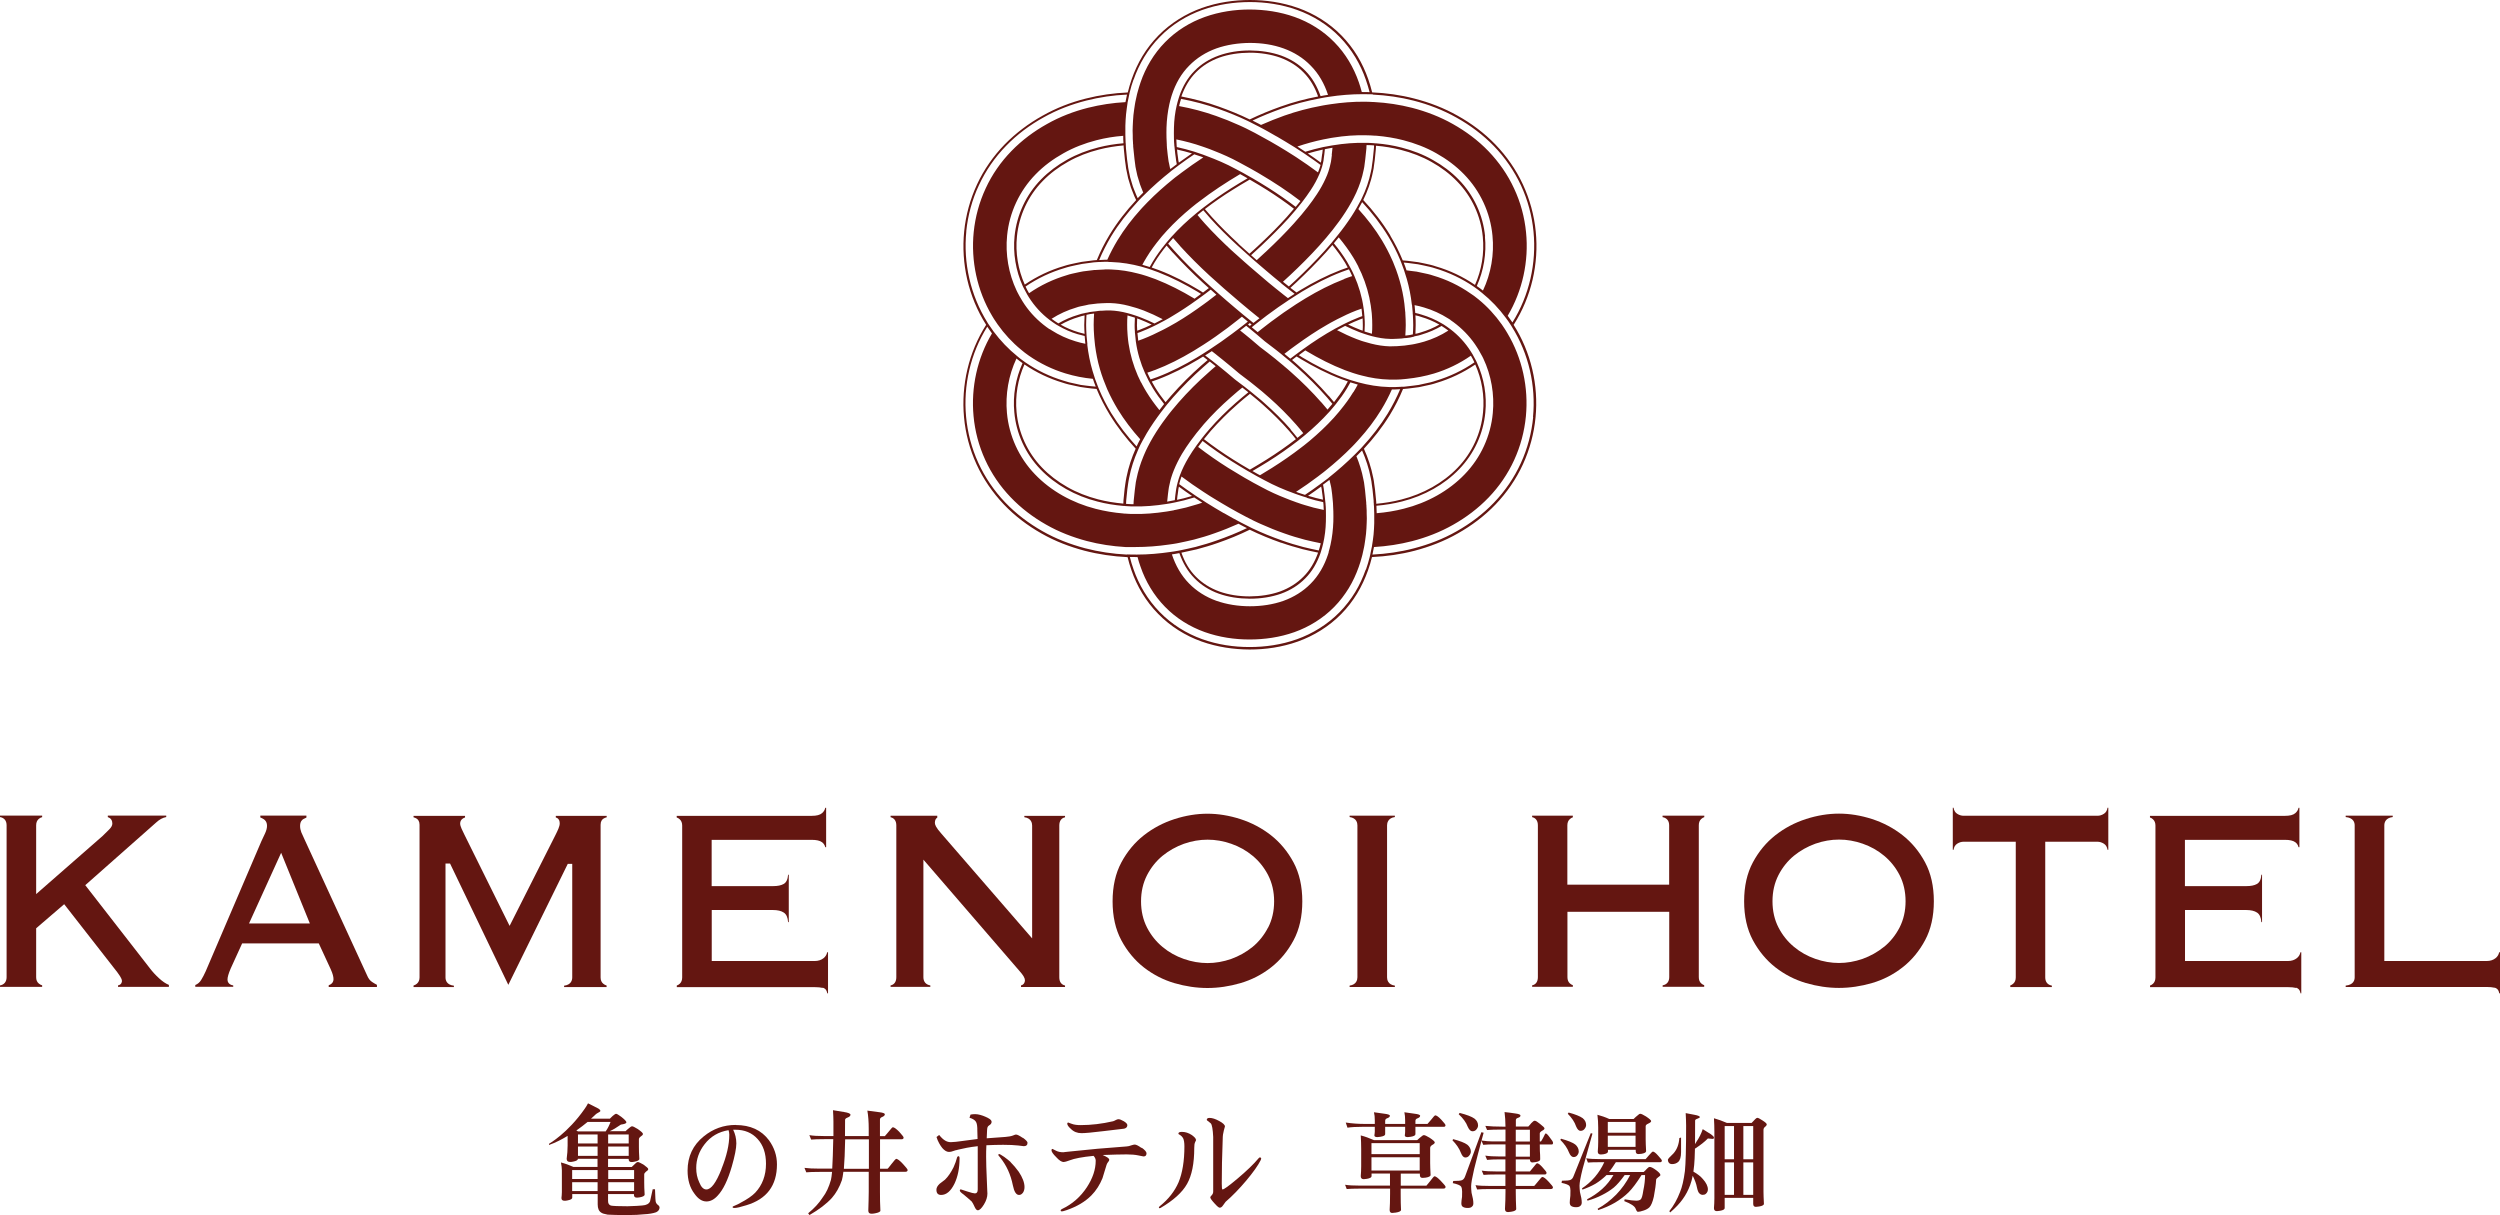 <?xml version="1.0" encoding="UTF-8"?><svg id="_レイヤー_1" xmlns="http://www.w3.org/2000/svg" viewBox="0 0 291.75 141.83"><defs><style>.cls-1{fill:#641611;}</style></defs>
  <path class="cls-1" d="m176.66,37.88c2.05-3.23,2.94-7.1,2.56-10.87-.18-1.88-.69-3.74-1.49-5.47s-1.9-3.31-3.21-4.67c-1.31-1.36-2.82-2.48-4.42-3.37-1.59-.9-3.3-1.55-5.05-2-1.62-.42-3.28-.65-4.92-.72-.13-.52-.28-1.04-.46-1.55-.32-.91-.73-1.82-1.25-2.68s-1.15-1.67-1.86-2.4c-1.43-1.47-3.21-2.56-5.07-3.22-1.86-.66-3.77-.93-5.62-.93s-3.76.27-5.62.93c-1.85.66-3.64,1.76-5.07,3.22-.71.73-1.34,1.54-1.86,2.4s-.93,1.77-1.25,2.68c-.18.52-.33,1.04-.46,1.56-1.63.07-3.27.3-4.89.71-1.75.44-3.46,1.1-5.05,2-1.6.89-3.11,2.01-4.43,3.36-1.31,1.35-2.42,2.93-3.22,4.66-.8,1.72-1.31,3.58-1.5,5.47-.38,3.77.49,7.64,2.54,10.88,0,0,.02.02.02.04-2.04,3.2-2.92,7.04-2.58,10.77.17,1.89.66,3.75,1.45,5.48.79,1.73,1.88,3.32,3.18,4.69s2.81,2.5,4.4,3.4c1.59.91,3.3,1.56,5.04,2.02,1.65.43,3.34.67,5.02.75.13.51.27,1.03.45,1.53.63,1.83,1.67,3.62,3.11,5.08,1.43,1.47,3.21,2.57,5.06,3.23,1.86.66,3.77.93,5.62.94,1.85,0,3.76-.27,5.62-.93,1.85-.66,3.64-1.75,5.07-3.21.72-.73,1.34-1.54,1.86-2.4s.93-1.76,1.26-2.68c.19-.52.34-1.05.47-1.57,1.67-.08,3.34-.31,4.98-.74,1.74-.46,3.45-1.11,5.04-2.02,1.6-.9,3.11-2.03,4.41-3.39s2.4-2.95,3.19-4.68c.79-1.73,1.29-3.59,1.47-5.48.36-3.75-.53-7.6-2.57-10.81h.03Zm-16.46-26.84c1.6.08,3.21.3,4.79.71,1.72.44,3.41,1.09,4.99,1.98,1.58.88,3.07,1.99,4.36,3.32s2.37,2.9,3.16,4.59c.79,1.7,1.28,3.53,1.46,5.39.36,3.67-.49,7.45-2.46,10.6-.17-.26-.36-.52-.55-.78,1.73-2.92,2.48-6.38,2.14-9.74-.17-1.76-.64-3.5-1.39-5.1-.74-1.61-1.77-3.09-2.99-4.36s-2.64-2.32-4.15-3.17c-1.5-.85-3.12-1.47-4.78-1.9-1.45-.37-2.92-.59-4.4-.67-.09,0-.18,0-.27-.01-.12,0-.25-.01-.37-.02-.17,0-.35,0-.52-.01-1.32-.01-2.63.1-3.92.29-.19.03-.39.06-.58.09-.1.02-.19.04-.29.05-.09.02-.17.03-.26.05-1.46.27-2.89.65-4.28,1.14-.92.33-1.83.69-2.73,1.09-.07-.04-.13-.07-.2-.11-.26-.14-.52-.27-.79-.4,1.11-.53,2.26-.99,3.43-1.41,1.4-.5,2.86-.88,4.34-1.16.09-.02.18-.03.26-.05.12-.02.25-.05.37-.07.17-.03.33-.05.5-.08,1.3-.2,2.62-.31,3.96-.31.24,0,.49,0,.73.01h.17c.09,0,.18,0,.28.01v.03Zm9.06,26.3c.25.17.49.35.73.54.93.75,1.75,1.65,2.39,2.67.06.09.11.18.17.27.15.25.29.51.43.77.04.08.08.16.12.24.93,1.96,1.32,4.2,1.11,6.37-.24,2.67-1.41,5.22-3.28,7.15-1.86,1.94-4.38,3.33-7.09,4.01-1.04.27-2.1.44-3.18.53,0-.29-.02-.58-.03-.87,1.02-.09,2.02-.25,2.99-.5,2.57-.65,4.95-1.97,6.67-3.77,1.74-1.8,2.82-4.15,3.05-6.63.19-1.96-.15-3.97-.96-5.75-.04-.08-.08-.16-.11-.24-.13-.26-.27-.52-.42-.78-.07-.11-.14-.23-.21-.34-.64-1.01-1.45-1.89-2.39-2.6-.25-.19-.51-.37-.77-.54-.08-.05-.17-.1-.26-.15-.72-.42-1.5-.76-2.31-1-.24-.09-.5-.14-.75-.2-.02-.3-.05-.61-.08-.91.37.07.73.16,1.09.27,1.02.3,1.98.74,2.86,1.3.08.05.16.1.24.15h0Zm-8.67,21.06c-.04-.44-.08-.87-.13-1.3l-.09-.64-.04-.32-.07-.37c-.24-1.23-.62-2.36-1.09-3.4,1.11-1.2,2.15-2.51,3.04-3.97.58-.95,1.09-1.95,1.52-3,.39-.02.78-.08,1.18-.13l.69-.09.69-.15.69-.15c.23-.05.46-.13.68-.2,1.58-.47,3.11-1.2,4.5-2.14.77,1.72,1.1,3.68.91,5.57-.22,2.42-1.27,4.72-2.97,6.48-1.69,1.76-4.02,3.06-6.55,3.7-.95.25-1.94.41-2.94.5,0-.13,0-.25-.02-.38h0Zm-5.53,6.04c-.03.09-.06.17-.08.26-.43,1.31-1.1,2.49-2.03,3.42-.87.89-1.96,1.56-3.17,2-1.22.43-2.56.63-3.92.63s-2.7-.21-3.92-.64c-1.22-.44-2.3-1.12-3.17-2.01-.92-.93-1.58-2.1-2.01-3.4.12-.02.25-.04.37-.06.17-.03.34-.06.5-.09.4,1.14.98,2.14,1.76,2.93.77.79,1.73,1.4,2.84,1.8s2.34.58,3.62.59c1.28,0,2.52-.19,3.63-.58,1.11-.4,2.07-1,2.84-1.79.79-.79,1.38-1.8,1.78-2.95.03-.08.06-.17.08-.26.09-.28.16-.56.23-.85.19-.82.3-1.69.32-2.59.02-.43,0-.87,0-1.32,0-.23-.02-.47-.04-.71,0-.07,0-.13-.02-.2,0-.09-.02-.18-.03-.28-.02-.19-.03-.37-.06-.56l-.07-.52-.03-.26-.04-.21c0-.07-.03-.15-.05-.22.25-.19.51-.38.76-.57.06.21.11.43.15.64l.05.23.04.27.07.54c.03.28.06.55.08.83,0,.08.02.16.02.24v.03c.02.3.03.59.04.89,0,.4.02.8,0,1.2-.03.92-.14,1.83-.33,2.7-.06.29-.14.57-.22.85v.02Zm-18.06-4.89c-.23.05-.46.09-.69.12-.06,0-.13.02-.19.03-1.3.2-2.61.31-3.9.28h-.18c-.23,0-.47-.03-.7-.04-.09,0-.18,0-.27-.02-1.09-.09-2.16-.27-3.21-.54-2.7-.69-5.22-2.08-7.08-4.03-1.87-1.94-3.03-4.49-3.27-7.16-.2-2.16.19-4.39,1.11-6.35.1.08.19.16.29.23.14.11.28.21.42.31-.8,1.77-1.15,3.78-.96,5.73.22,2.48,1.3,4.84,3.03,6.64,1.72,1.8,4.1,3.13,6.67,3.78.98.26,1.99.42,3.01.51.09,0,.18,0,.27.02.23.02.46.03.7.04h.18c1.3.03,2.61-.08,3.92-.29h0c.3-.04.59-.1.89-.16.09-.02.18-.04.27-.06.29-.07.59-.13.88-.2l1.01-.29c.05,0,.11-.03.16-.05.31.21.62.41.94.61-.28.1-.56.2-.85.27l-1.04.3c-.38.09-.77.18-1.16.26-.09.02-.18.04-.27.05h.02Zm-14.52-21.13c-.25-.17-.49-.35-.73-.54-.95-.76-1.78-1.68-2.43-2.73-.05-.07-.09-.14-.13-.22-.15-.25-.3-.51-.43-.77-.04-.08-.08-.16-.12-.24-.94-1.98-1.33-4.25-1.11-6.44.26-2.67,1.44-5.21,3.33-7.14.94-.97,2.04-1.78,3.24-2.45,1.2-.68,2.51-1.18,3.87-1.53,1.01-.26,2.05-.43,3.11-.51,0,.29,0,.58.03.87-.99.08-1.97.24-2.92.48-1.29.33-2.53.8-3.66,1.44-1.13.63-2.16,1.4-3.04,2.3-1.75,1.79-2.84,4.14-3.09,6.62-.2,1.98.14,4.02.95,5.82.04.08.08.16.12.24.13.26.27.52.42.78.06.1.11.19.17.28.65,1.03,1.47,1.93,2.42,2.65.25.19.51.37.77.54.08.05.17.1.26.15.7.41,1.46.75,2.25.98.27.08.54.15.82.21.02.3.05.61.08.91-.39-.08-.78-.17-1.15-.29-.99-.3-1.93-.73-2.79-1.28-.08-.05-.16-.1-.23-.15v.02Zm8.67-21.04c.04.43.08.87.13,1.3l.09.64.04.32.08.38.16.77.22.73.11.36.13.34.27.68c.07.15.14.3.21.45-1.15,1.23-2.21,2.58-3.12,4.08-.56.92-1.05,1.9-1.47,2.92-.13,0-.26.01-.38.03l-.69.09-.69.09c-.23.04-.46.09-.69.14-.46.1-.92.19-1.37.34-1.62.47-3.18,1.21-4.59,2.17-.78-1.74-1.11-3.72-.91-5.63.24-2.42,1.3-4.71,3.01-6.46.85-.88,1.86-1.63,2.97-2.25,1.11-.63,2.33-1.1,3.6-1.42.93-.24,1.89-.39,2.87-.48,0,.13,0,.26.02.39v.02Zm5.02-.38v-.04c-.02-.3-.03-.59-.04-.89,0-.4-.02-.79,0-1.18.03-.93.14-1.84.33-2.71.06-.29.14-.57.22-.85.03-.09.06-.17.08-.26.43-1.31,1.09-2.48,2.02-3.41.87-.89,1.95-1.57,3.17-2.01,1.22-.43,2.56-.63,3.92-.64,1.36,0,2.7.2,3.92.64s2.3,1.11,3.17,2.01c.93.93,1.59,2.1,2.02,3.41-.15.02-.31.05-.46.07-.14.02-.27.05-.41.08-.4-1.15-.98-2.16-1.77-2.95-.77-.79-1.74-1.39-2.84-1.79-1.11-.39-2.35-.58-3.63-.59-1.28,0-2.52.19-3.63.59s-2.07,1-2.84,1.79c-.79.79-1.38,1.8-1.77,2.95-.03.08-.06.17-.08.25-.09.27-.16.56-.23.84-.19.82-.3,1.7-.32,2.59-.02.43,0,.87,0,1.31,0,.24.02.47.04.71,0,.06,0,.13.02.19,0,.09.02.18.03.28.02.19.04.38.06.57l.07.52.03.26.04.2.04.22c-.25.19-.5.38-.75.57l-.06-.19-.09-.45-.05-.22-.04-.27-.07-.54c-.03-.28-.06-.56-.09-.84,0-.08,0-.15-.02-.23h.01Zm12.8-1.09c.7.41,1.4.83,2.09,1.26.02.01.03.02.05.03.31.2.63.4.94.61.09.06.18.13.28.19.6.4,1.19.82,1.78,1.25-.08.28-.18.57-.3.87-.83-.62-1.67-1.2-2.52-1.76-.09-.06-.18-.12-.28-.18-.31-.2-.61-.39-.92-.58-1.2-.74-2.41-1.43-3.65-2.09-.18-.1-.37-.19-.55-.28-.32-.17-.65-.33-.98-.48-.1-.05-.2-.09-.31-.14-.88-.4-1.78-.76-2.69-1.08-1.4-.5-2.84-.88-4.31-1.15.07-.29.14-.57.23-.84,1.49.28,2.96.67,4.37,1.17,1.16.41,2.29.87,3.4,1.4.1.05.2.1.3.15.32.16.64.32.96.49,0,0,0,0,.02.01.38.19.71.38,1.06.57l1.05.6-.02-.02Zm9.83,7.47c-.14.28-.29.55-.44.81-.2.36-.41.7-.63,1.04-.52.8-1.07,1.55-1.65,2.26-.19.23-.37.46-.56.69-.06.07-.12.14-.17.21-.25.29-.51.58-.76.87-1.11,1.23-2.26,2.38-3.43,3.48l-.75.69c-.23-.18-.46-.36-.69-.55.28-.26.56-.51.84-.77,1.16-1.09,2.3-2.22,3.39-3.43.28-.31.56-.63.83-.95.06-.07.11-.14.17-.21.19-.23.38-.45.56-.68.52-.66,1.03-1.35,1.5-2.08.25-.39.5-.8.73-1.22.15-.27.29-.54.42-.82.04-.09.08-.17.12-.25.37-.82.67-1.69.86-2.64l.07-.35.04-.31.08-.62c.05-.41.09-.83.13-1.25,0-.12,0-.24.02-.37.29,0,.58.02.87.04,0,.13,0,.26-.02.39-.04.43-.08.86-.13,1.29l-.09.64-.04.32-.08.39c-.23,1.16-.61,2.19-1.07,3.14-.04.08-.08.17-.12.25h0Zm6.38,13.42c.23.05.45.1.66.18.75.22,1.46.52,2.13.9-.65.37-1.36.67-2.09.89-.15.04-.28.1-.43.13l-.27.06c.02-.34.03-.67.03-1.01,0-.38,0-.76-.03-1.14h0Zm-.13,2.45l.11-.02.35-.07c.15-.03.3-.09.44-.13.8-.24,1.57-.57,2.28-.99.27.17.54.35.79.54-.87.56-1.82.99-2.82,1.29-.37.11-.75.2-1.13.28-.09.02-.18.04-.27.05-.3.05-.59.09-.9.13-.57.06-1.14.09-1.71.09-.71-.02-1.45-.13-2.19-.32-.28-.07-.56-.15-.85-.24-.09-.03-.17-.06-.26-.08-.19-.07-.38-.13-.58-.21-.77-.3-1.53-.65-2.28-1.04.32-.17.64-.34.95-.5.54.26,1.09.51,1.63.72.12.05.24.09.36.13.09.03.17.06.26.09.29.1.57.18.86.26.73.19,1.44.31,2.11.32.13.02.31,0,.46,0l.48-.02c.29,0,.56-.04.84-.08.04,0,.08,0,.12,0l.47-.06.3-.07.16-.04.02-.02Zm-1.54,5.89l-.68.03h-.24c-.15,0-.29,0-.46,0-1.27-.03-2.46-.24-3.58-.54-.29-.08-.57-.16-.85-.25-.09-.03-.17-.06-.25-.08-.27-.09-.54-.19-.8-.28-1.66-.63-3.18-1.42-4.62-2.28-.16-.09-.31-.19-.46-.29.25-.19.51-.37.76-.56.05.03.1.06.15.09,1.41.84,2.89,1.61,4.48,2.22.29.11.58.21.88.31.08.03.17.06.25.08.28.09.56.17.85.24,1.02.27,2.09.44,3.22.47.27,0,.53,0,.8,0,.32,0,.63-.03.94-.06.1,0,.19-.02.29-.03,1.06-.11,2.12-.31,3.16-.62,1.52-.46,2.98-1.16,4.3-2.08.15.25.29.51.41.78-1.37.94-2.89,1.66-4.46,2.13-.22.07-.45.15-.67.2l-.68.15-.68.15-.68.09c-.34.04-.69.09-1.03.12-.1,0-.19,0-.29,0h-.06Zm-5.59.63c-.44.73-.95,1.42-1.5,2.09-.06.07-.11.14-.17.21-.19.23-.39.45-.58.67-.87.96-1.83,1.86-2.84,2.71-.22.19-.45.37-.68.55-.02.02-.04.04-.07.05-.05.04-.1.07-.14.11-1.12.87-2.29,1.68-3.51,2.45-.46.29-.92.57-1.39.85-.08-.05-.16-.09-.25-.13l-.63-.36c.61-.36,1.22-.72,1.81-1.09,1.2-.75,2.36-1.56,3.46-2.41.04-.03.09-.06.13-.1.03-.02.05-.04.08-.07.23-.18.45-.36.68-.55,1.02-.85,1.97-1.76,2.83-2.71.2-.22.39-.45.58-.68.06-.07.12-.14.17-.21.48-.6.92-1.21,1.3-1.84.14-.23.27-.46.39-.69.28.09.57.18.86.26-.16.3-.33.6-.51.89h-.02Zm-3.72,11.11l.04.2.03.26.07.51c.02.16.03.31.05.46-.27-.06-.54-.12-.81-.19l-.93-.26c.51-.35,1.02-.7,1.53-1.08,0,.03,0,.06.02.09h0Zm-1.69,1.22l1.01.29c.3.07.6.14.9.21,0,.09.02.18.03.28,0,.21.02.42.03.63-.4-.08-.79-.18-1.18-.27l-1.04-.3c-.28-.08-.55-.17-.82-.27-.07-.02-.14-.05-.21-.07-.03,0-.07-.03-.1-.04-.35-.12-.69-.25-1.03-.39-.98-.38-1.94-.81-2.87-1.32-.32-.16-.65-.34-.99-.53l-.35-.2-.64-.36c-.08-.05-.16-.1-.25-.15-.09-.05-.18-.1-.27-.16-.48-.28-.95-.57-1.42-.86-1.21-.76-2.37-1.57-3.49-2.43.17-.23.34-.47.52-.7,1.09.84,2.23,1.64,3.43,2.39.6.38,1.22.75,1.83,1.11.02,0,.05.03.07.04l.2.11.77.44s.07.04.11.06c.29.16.58.32.86.46,1.09.59,2.23,1.08,3.39,1.5.17.06.33.12.5.18.18.06.36.12.54.18.11.04.21.07.32.1.05,0,.09.03.14.04v.03Zm-15.09-.28l.07-.51.03-.25.04-.19s0-.05.02-.07c.5.37,1.01.73,1.53,1.08l-.96.27c-.26.06-.52.12-.79.18.02-.16.03-.33.05-.49v-.02Zm-.07-1.21c0,.07-.03.13-.04.2l-.04.2-.04.26-.07.52c-.03.2-.04.39-.06.58-.3.06-.59.12-.89.17.03-.29.05-.57.09-.86l.07-.54.04-.27.05-.23c.04-.2.09-.41.14-.62.02-.09.05-.18.08-.28.09-.29.19-.58.31-.87.26-.64.58-1.28.95-1.91.31-.52.65-1.02,1.01-1.52.17-.24.35-.47.53-.7.05-.07.11-.14.16-.21.28-.35.56-.69.85-1.03.96-1.1,2.01-2.14,3.13-3.12.27-.25.56-.48.84-.73.17-.15.34-.28.52-.42.24.18.47.37.7.55-.22.18-.44.35-.66.54-.28.24-.56.47-.83.71-1.09.96-2.12,1.98-3.05,3.05-.29.33-.56.66-.83,1-.06.07-.11.14-.16.21-.18.23-.35.46-.52.7-.33.46-.65.93-.93,1.41-.4.67-.74,1.36-.99,2.03-.11.3-.21.59-.28.88-.02.1-.05.19-.07.28v.02Zm-4.46-4.29c.13-.29.27-.57.42-.84.17-.32.34-.63.52-.93.52-.87,1.09-1.69,1.68-2.47.18-.24.36-.48.55-.71.06-.07.12-.14.17-.21.22-.27.44-.53.67-.79,1.12-1.27,2.3-2.45,3.54-3.54.24-.22.49-.43.73-.64l.07.05.63.5c-.28.24-.58.48-.85.74-1.22,1.07-2.38,2.23-3.47,3.47-.25.29-.5.59-.75.89-.06.07-.11.14-.17.21-.18.23-.37.46-.54.7-.54.71-1.05,1.46-1.52,2.25-.22.37-.43.76-.63,1.15-.14.27-.27.56-.39.84-.04.09-.08.17-.11.26-.35.84-.63,1.73-.82,2.68l-.07.34-.04.31-.08.62c-.05.41-.09.83-.13,1.25,0,.13-.02.26-.02.39h-.18c-.23,0-.46-.03-.69-.04,0-.14.02-.27.02-.41.04-.43.08-.86.13-1.29l.09-.64.05-.32.07-.37c.22-1.15.58-2.21,1.01-3.19.04-.09.08-.18.12-.27h0Zm-6.32-13.36c-.25-.06-.49-.12-.72-.19-.73-.22-1.42-.51-2.07-.88.67-.38,1.39-.69,2.15-.91.2-.08.42-.12.64-.17-.02.37-.03.74-.04,1.11,0,.35.02.69.04,1.04Zm.19-2.46c-.06,0-.12.03-.18.04-.25.05-.5.1-.73.19-.83.24-1.61.58-2.34,1.01-.27-.17-.54-.35-.79-.54.89-.57,1.86-1.01,2.88-1.31.31-.12.65-.17.98-.24.03,0,.06,0,.09-.02.09-.02.18-.04.27-.06.04,0,.09-.02.13-.03l.51-.06.25-.03.25-.03c.17-.02.34-.02.51-.03l.51-.02h.26c.08,0,.16,0,.24,0,.69.02,1.41.13,2.13.32.28.07.56.15.85.24.08.03.17.06.25.08.22.07.43.15.65.23.74.29,1.48.63,2.21,1.01-.32.17-.64.34-.96.5-.52-.25-1.04-.49-1.57-.69-.14-.05-.28-.11-.43-.16-.09-.03-.17-.06-.26-.09-.29-.1-.57-.18-.86-.26-.71-.19-1.4-.3-2.05-.32-.07,0-.14,0-.21,0h-.24l-.48.03c-.16,0-.32,0-.48.03l-.42.06h-.05l-.47.06c-.12.02-.24.05-.37.08-.03,0-.06,0-.09.02h.01Zm7.03-6.44c.48-.8,1.04-1.55,1.64-2.28.06-.07.11-.14.17-.21.19-.22.39-.44.59-.66.87-.95,1.83-1.84,2.85-2.68.19-.16.38-.31.57-.46.04-.03.07-.06.11-.08.07-.05.14-.11.21-.16,1.51-1.16,3.12-2.22,4.79-3.21.11.06.21.12.31.17l.56.32c-.63.37-1.26.74-1.87,1.13-1.13.71-2.21,1.47-3.25,2.26-.07.05-.14.11-.21.16-.04.03-.08.06-.11.09-.19.15-.38.31-.57.46-1.02.84-1.98,1.74-2.84,2.69-.2.22-.39.44-.58.67-.06.07-.11.14-.17.21-.54.66-1.03,1.34-1.46,2.05-.13.21-.24.42-.36.63-.28-.09-.57-.18-.86-.26.15-.28.3-.55.47-.82v-.02Zm3.78-11.08l-.02-.09-.04-.19-.03-.26-.07-.51c-.02-.16-.04-.32-.05-.48.58.13,1.17.28,1.74.45-.51.35-1.02.71-1.53,1.08Zm-.24-1.81c0-.09-.02-.17-.02-.26,0-.21-.02-.43-.03-.64,1.03.21,2.05.48,3.04.83.1.03.19.06.29.1,0,0,.02,0,.03.01.35.12.69.25,1.03.39,1,.39,1.99.83,2.94,1.35.42.23.85.46,1.27.69.3.17.59.33.88.5.09.05.18.1.27.16,1.65.97,3.24,2.02,4.73,3.16-.18.23-.36.46-.55.68-1.01-.77-2.06-1.5-3.16-2.2-.62-.39-1.26-.78-1.9-1.15h0l-.27-.15-.7-.4c-.06-.03-.12-.07-.18-.1-.27-.15-.54-.3-.79-.42-1.11-.61-2.28-1.1-3.46-1.54-.14-.05-.28-.11-.43-.16-.2-.07-.41-.14-.62-.21-.11-.03-.21-.07-.32-.11-.68-.21-1.36-.39-2.05-.54h0Zm12.18,15.89c.23.19.46.37.69.55.07.06.14.11.22.17.22.17.44.34.66.51-.26.17-.52.33-.78.5-.18-.14-.36-.28-.54-.42-.07-.06-.14-.11-.21-.17-.23-.18-.46-.37-.69-.55-.55-.44-1.09-.89-1.63-1.36-.47-.39-.92-.79-1.38-1.18-.22-.19-.44-.39-.66-.58-.07-.06-.13-.12-.2-.18-.4-.36-.81-.72-1.21-1.08-1.11-1.03-2.18-2.08-3.17-3.18-.3-.33-.58-.66-.86-1,.19-.15.37-.31.56-.46.04-.03.08-.06.12-.09.27.32.55.64.83.96.97,1.07,2.02,2.11,3.12,3.12.42.38.84.76,1.27,1.14.07.06.13.12.2.18.22.19.44.38.66.58.43.37.85.73,1.29,1.1.58.49,1.14.97,1.72,1.43h0Zm9.49,3.82c-.13.05-.27.1-.4.15-.53.21-1.06.44-1.59.7-.1.05-.2.09-.3.15-.31.16-.62.32-.93.49-1.25.69-2.49,1.5-3.7,2.37-.26.18-.51.37-.76.56-.02,0-.04.03-.06.04-.06.04-.11.09-.17.13-.17.13-.33.25-.5.38,0,0,0,0-.02,0-.22-.19-.45-.37-.68-.56.14-.11.27-.21.41-.31.07-.06.15-.11.22-.17.07-.05.13-.1.2-.15.18-.13.36-.27.55-.4,1.17-.85,2.37-1.66,3.6-2.36.3-.17.59-.34.89-.49.09-.05.19-.1.28-.15.74-.38,1.48-.73,2.23-1.02.21-.08.41-.15.62-.22.04.3.07.59.09.89l.02-.02Zm.04,1.04c0,.22,0,.45-.02.67-.09-.03-.18-.07-.28-.1-.47-.18-.94-.39-1.42-.61.46-.22.92-.42,1.38-.6.11-.04.21-.08.32-.12,0,.25.02.51.02.76h0Zm-13.17,16.89l-.07-.04c-.64-.37-1.28-.75-1.89-1.14-1.19-.75-2.33-1.54-3.41-2.38.27-.33.54-.66.82-.99.93-1.05,1.94-2.07,3.03-3.02.26-.25.55-.47.82-.71.23-.2.46-.38.7-.57.24.19.48.39.72.59.27.24.56.46.82.71,1.08.96,2.1,1.97,3.02,3.02.28.32.55.64.8.97-1.09.84-2.24,1.64-3.43,2.39-.62.39-1.26.77-1.89,1.14l-.04.02h0Zm4.76-4.7c-.93-1.07-1.96-2.08-3.05-3.05-.26-.25-.55-.48-.83-.71-.22-.19-.45-.38-.68-.56-.06-.05-.11-.09-.17-.14,0,0-.03-.02-.04-.03-.23-.19-.46-.37-.7-.55-.04-.03-.08-.06-.12-.09l-.44-.33-.22-.17-.11-.08c-.12-.09-.16-.12-.24-.19l-.9-.76-.87-.71-.2-.16-.67-.53-.03-.02-.22-.17-.5-.38c.26-.17.52-.33.78-.5l.4.31.09.07.12.1.7.56.06.05.88.72.9.76c.07.06.11.09.2.16l.11.08.22.17.45.34c.1.07.19.15.29.22.2.15.39.31.59.47.04.03.08.06.11.09.07.06.14.12.21.17.18.15.36.29.54.44.28.24.57.48.84.73,1.11.98,2.16,2.03,3.12,3.12.29.33.57.67.84,1.01-.22.19-.45.37-.68.55-.26-.33-.53-.66-.81-.98h.03Zm-17.9-11.24c.11-.04.22-.08.34-.12.55-.21,1.11-.46,1.66-.73.1-.05.2-.1.3-.15.31-.16.62-.32.93-.49.28-.15.56-.31.83-.48.97-.58,1.93-1.21,2.87-1.89.25-.18.51-.37.76-.55h0c.08-.06.15-.12.23-.17.21-.16.42-.32.64-.49.22.2.44.4.66.59-.17.13-.34.26-.52.4-.07.06-.15.11-.22.17-.09.07-.18.14-.26.2-.16.12-.32.23-.48.35-1.05.77-2.12,1.49-3.22,2.14-.13.08-.26.15-.39.22-.3.17-.59.34-.89.49-.09.05-.19.1-.29.15-.76.39-1.53.75-2.3,1.05-.18.07-.37.13-.55.2-.04-.3-.07-.59-.09-.89h0Zm-.04-.97c0-.25,0-.49.02-.74.11.04.23.08.34.13.45.17.9.38,1.35.59-.48.23-.96.44-1.44.62-.08.03-.17.06-.25.09,0-.23-.02-.46-.03-.7h0Zm5.02-9.19c1.1,1.21,2.24,2.34,3.41,3.42.28.26.57.51.86.77.07.06.13.12.2.18.22.2.44.4.66.59.62.54,1.24,1.07,1.85,1.59.38.33.77.65,1.16.97.23.19.46.38.69.56.07.06.14.11.21.17.08.06.15.12.23.18-.24.18-.47.37-.71.55-.07-.06-.14-.11-.21-.17-.07-.06-.14-.11-.21-.17-.23-.19-.46-.38-.69-.56-.35-.29-.7-.58-1.04-.87-.66-.55-1.32-1.13-1.98-1.71-.22-.19-.44-.39-.66-.59-.07-.06-.13-.12-.2-.18-.25-.23-.51-.45-.75-.68-1.19-1.1-2.35-2.24-3.47-3.48-.25-.28-.5-.56-.74-.84.19-.22.38-.45.58-.66.27.31.54.62.81.92h0Zm8.14,9.33l-.21-.17c.07-.06.14-.11.21-.17.07.06.14.11.21.17-.07.06-.14.11-.21.17Zm-8.99-8.57c1.13,1.24,2.29,2.4,3.49,3.5.24.22.48.43.72.65-.22.17-.45.35-.68.52-.16-.1-.32-.2-.48-.3-1.45-.87-2.97-1.67-4.65-2.31-.28-.11-.57-.21-.86-.31.11-.19.21-.39.33-.58.41-.68.89-1.34,1.41-1.98.24.28.47.55.71.81h0Zm-2.12,13.73c1.6-.61,3.08-1.37,4.48-2.21.06-.04.12-.07.18-.11.08-.05.16-.1.24-.15.27-.16.53-.33.8-.5.97-.62,1.9-1.28,2.81-1.96.18-.13.36-.27.53-.41.24-.18.48-.37.71-.55.07-.06.14-.11.21-.17.08-.06.15-.12.23-.18.23.19.46.38.69.57-.07.06-.14.11-.21.17-.07.06-.14.11-.21.17-.23.19-.47.37-.71.55-.24.19-.48.37-.73.55-.84.63-1.7,1.23-2.59,1.81-.26.17-.52.34-.78.5-.08.05-.16.1-.24.15-.16.1-.33.2-.49.3-1.44.86-2.96,1.65-4.62,2.28-.25.09-.51.19-.77.27-.14-.26-.26-.53-.38-.79.29-.09.57-.19.85-.3h0Zm.4,1.07c1.68-.64,3.21-1.43,4.67-2.3.2-.12.39-.24.59-.36l.53.41c-.23.2-.47.39-.7.6-1.25,1.1-2.44,2.28-3.57,3.57-.22.25-.43.5-.64.75-.46-.58-.89-1.18-1.26-1.8-.12-.2-.24-.41-.35-.61.25-.08.49-.17.73-.26h0Zm19.06,2.69c-1.09-1.24-2.25-2.39-3.47-3.47-.28-.26-.58-.51-.88-.76,0,0-.03-.02-.04-.04-.05-.05-.11-.09-.17-.14-.23-.19-.46-.38-.69-.57-.03-.02-.05-.05-.08-.07-.32-.25-.63-.51-.95-.75l-.87-.66-.88-.75-.32-.27-.6-.49-.09-.07-.21-.17-.23-.18c.24-.18.47-.37.71-.55l.21.17.16.13.05.04.69.57.19.16.88.75.84.64c.33.24.65.51.97.76.08.06.16.13.23.19.23.19.46.37.69.57,0,0,.02.02.03.02.06.05.12.1.18.15.26.22.51.43.76.66,1.24,1.1,2.43,2.27,3.54,3.54.22.25.43.51.64.76-.19.23-.38.45-.57.67-.24-.29-.48-.58-.73-.86v.02Zm.86-.75c-1.12-1.28-2.32-2.47-3.56-3.57-.23-.22-.48-.42-.72-.63.18-.14.35-.27.53-.41.19.11.37.23.56.34,1.45.86,2.98,1.66,4.66,2.3.25.09.51.18.76.27-.12.21-.23.43-.36.64-.37.61-.79,1.2-1.25,1.78-.2-.25-.41-.49-.61-.73h0Zm1.81-13.64c-1.59.61-3.07,1.38-4.47,2.22-.04.02-.07.04-.1.06-.08.05-.16.1-.24.15-.27.16-.53.33-.8.5-.99.64-1.95,1.31-2.88,2.01-.16.12-.31.24-.46.35-.24.18-.48.37-.71.55-.07.06-.14.11-.21.17-.08.06-.15.12-.23.18l-.69-.57c.07-.06.14-.11.21-.17.07-.06.14-.11.21-.17.23-.19.47-.37.71-.55.22-.17.43-.34.65-.5.86-.64,1.75-1.27,2.66-1.86.26-.17.52-.34.78-.5.08-.05.16-.1.24-.15.14-.09.27-.17.41-.26,1.44-.86,2.95-1.65,4.61-2.29.28-.11.57-.21.86-.31.14.26.26.53.38.79-.31.1-.63.21-.93.33v.02Zm-.41-1.06c-1.68.65-3.2,1.44-4.65,2.31-.17.1-.34.21-.51.31-.24-.18-.47-.36-.71-.54.24-.22.48-.44.72-.66,1.18-1.11,2.33-2.26,3.45-3.5.25-.27.49-.56.73-.84.54.67,1.04,1.35,1.48,2.07.11.18.21.37.31.56-.28.09-.55.19-.82.29h0Zm-11.93-3.07c-1.09-1.01-2.14-2.04-3.1-3.1-.28-.31-.55-.63-.82-.94,1.03-.79,2.1-1.54,3.23-2.24.62-.39,1.25-.77,1.89-1.14l.11-.06.14.08c.64.37,1.27.75,1.89,1.14,1.09.69,2.13,1.41,3.13,2.18-.27.32-.55.64-.83.96-.96,1.07-2.01,2.12-3.1,3.14-.41.39-.83.77-1.26,1.15-.43-.38-.86-.76-1.28-1.15v-.02Zm-15.21,2.13c.12,0,.25,0,.37.01,1.23.04,2.38.24,3.47.53.29.08.57.16.85.25.09.03.17.06.26.09.3.1.6.21.89.32,1.65.64,3.17,1.43,4.61,2.29.13.08.26.16.39.24-.25.19-.51.37-.76.56-.03-.02-.05-.03-.08-.05-1.4-.84-2.88-1.61-4.47-2.23-.32-.12-.64-.23-.96-.34-.08-.03-.17-.06-.25-.08-.28-.09-.56-.17-.85-.24-.99-.26-2.03-.43-3.11-.47-.11,0-.23-.01-.34-.01h-.33l-.23.02-.42.02c-.17.01-.35.01-.52.03h-.13l-.16.02-.49.06-.65.08c-.22.03-.43.09-.65.13-.43.1-.86.17-1.28.32-1.55.46-3.05,1.17-4.39,2.1-.15-.25-.29-.51-.41-.78,1.4-.96,2.95-1.69,4.56-2.16.44-.15.9-.24,1.35-.34.23-.05.45-.1.68-.14l.68-.09.68-.09c.08-.01.17-.01.25-.02.1,0,.19-.01.29-.02h.14l.68-.03h.34s0,.02,0,.02Zm3.84,14.07c-.13-.26-.26-.53-.38-.8-.52-1.2-.89-2.46-1.08-3.75-.04-.29-.08-.58-.1-.87,0-.09-.02-.18-.02-.27-.03-.35-.04-.7-.04-1.05,0-.37,0-.73.04-1.09.28.08.57.16.86.26-.02.28-.03.55-.03.83,0,.26,0,.53.03.79,0,.09,0,.18.02.27.02.3.05.59.09.89.18,1.29.55,2.54,1.09,3.74.12.27.25.53.38.79.04.08.09.16.13.24.12.22.25.45.38.67.39.64.84,1.26,1.32,1.86-.19.23-.37.47-.55.71-.55-.68-1.06-1.38-1.51-2.12-.17-.28-.34-.57-.49-.86-.04-.08-.08-.16-.12-.24h-.02Zm25.35-13.52c.13.27.26.53.38.8.52,1.2.89,2.46,1.08,3.75.04.29.08.58.11.87,0,.09.02.18.02.27.03.37.04.75.04,1.12,0,.34,0,.68-.04,1.02-.28-.08-.57-.16-.86-.26,0-.25.03-.51.03-.76,0-.29,0-.57-.03-.86,0-.09,0-.18-.02-.27-.02-.3-.05-.59-.1-.89-.18-1.29-.55-2.54-1.08-3.74-.12-.27-.24-.53-.38-.79-.04-.08-.09-.16-.13-.24-.11-.2-.22-.41-.34-.61-.45-.74-.96-1.45-1.53-2.14.19-.23.38-.46.57-.69.63.76,1.21,1.55,1.71,2.37.16.26.31.53.45.8.04.08.08.16.13.24h-.01Zm-3.08-13.05l-.07.54-.04.27-.05.22c-.04.21-.1.42-.16.63-.03.09-.05.18-.08.27-.09.28-.21.57-.34.85-.27.6-.61,1.21-1,1.8-.33.51-.7,1.02-1.09,1.52-.18.23-.36.46-.55.68-.06.07-.11.14-.17.21-.29.34-.58.68-.88,1.01-.99,1.1-2.06,2.17-3.17,3.21-.39.36-.78.72-1.17,1.08-.22-.19-.45-.38-.66-.58.42-.38.83-.76,1.24-1.14,1.09-1.03,2.14-2.08,3.12-3.15.29-.32.57-.65.84-.97.06-.07.11-.14.17-.21.19-.23.37-.45.55-.68.37-.48.72-.96,1.04-1.45.42-.63.76-1.27,1.02-1.88.12-.29.23-.58.31-.86.03-.09.05-.19.07-.28.02-.08.04-.15.05-.22l.04-.18.03-.26.07-.52c.02-.19.04-.38.06-.57.3-.06.59-.12.89-.17h0c-.03.28-.05.56-.09.84h.02Zm-1.13-.14l-.07.51-.03.26-.04.18s-.02.07-.02.1c-.5-.37-1.01-.73-1.52-1.07.58-.17,1.16-.32,1.74-.45-.02.16-.03.32-.05.48h0Zm-12.07-5.49c-1.41-.51-2.88-.89-4.37-1.18.39-1.1.95-2.06,1.7-2.81.74-.76,1.67-1.34,2.74-1.73,1.07-.38,2.28-.56,3.54-.57,1.25,0,2.46.19,3.54.57,1.07.39,2,.97,2.74,1.73.75.75,1.32,1.71,1.7,2.81-1.48.28-2.94.67-4.34,1.17-1.24.44-2.46.94-3.64,1.51-1.17-.57-2.38-1.06-3.61-1.5Zm-5.61,7.56h0c.24-.19.49-.38.74-.56.08-.06.15-.12.22-.17.59-.44,1.19-.86,1.79-1.26.27.09.54.17.81.27.08.03.16.06.24.09-.86.56-1.71,1.16-2.54,1.78-.07.06-.15.11-.22.17-.17.13-.34.25-.51.38-.07.06-.14.12-.21.17-1.04.84-2.06,1.74-3.01,2.71-.21.22-.42.44-.63.66-.06.07-.12.14-.19.21-.99,1.1-1.91,2.29-2.7,3.59-.44.73-.84,1.49-1.19,2.27h-.26l-.69.04h0c.4-.96.88-1.89,1.4-2.77.88-1.45,1.91-2.76,3.02-3.96.06-.07.13-.14.19-.21.21-.23.43-.45.65-.66.99-.99,2.03-1.9,3.09-2.74h0Zm-9.72,20.19c-.03-.3-.06-.6-.09-.91,0-.09-.01-.18-.02-.27-.02-.37-.04-.74-.04-1.1,0-.39.02-.78.04-1.17.14-.03.28-.07.43-.09l.46-.06c-.03.44-.05.87-.05,1.31s.02.83.05,1.25c0,.09.01.18.02.27.02.3.05.59.09.89.12.92.3,1.84.56,2.73.12.42.26.84.41,1.25.11.3.23.59.35.88.04.09.07.18.11.27.36.81.77,1.58,1.22,2.33.77,1.26,1.66,2.42,2.62,3.49-.15.27-.29.55-.42.84-1.08-1.18-2.08-2.46-2.95-3.87-.54-.89-1.03-1.84-1.44-2.82-.04-.09-.08-.18-.11-.27-.12-.3-.23-.6-.34-.9-.11-.31-.21-.63-.3-.95-.3-1.01-.5-2.05-.62-3.1h.02Zm2.58,8.17c.9,1.47,1.93,2.79,3.05,4-.46,1.03-.84,2.14-1.08,3.36l-.07.38-.05.32-.09.64c-.05.43-.09.87-.13,1.3,0,.14-.02.28-.02.41-1.01-.09-2-.25-2.96-.5-1.26-.33-2.48-.8-3.59-1.44-1.11-.63-2.11-1.39-2.95-2.27-1.69-1.76-2.74-4.06-2.96-6.48-.18-1.89.15-3.83.92-5.55,1.37.94,2.89,1.66,4.46,2.13.23.07.45.15.68.2l.69.15.69.15c.23.04.46.06.69.1.41.06.81.1,1.21.13.43,1.04.94,2.03,1.51,2.97h0Zm13.34,11.53c-.7-.41-1.4-.82-2.09-1.26-.04-.03-.08-.05-.12-.08-.31-.2-.62-.4-.93-.6-.09-.06-.19-.13-.28-.19-.6-.41-1.2-.82-1.79-1.26.07-.29.16-.59.27-.89.84.63,1.69,1.23,2.56,1.79.09.06.19.12.28.18.16.1.32.21.48.31.15.09.3.18.44.27,1.22.75,2.44,1.46,3.73,2.13.16.08.32.16.47.24.32.17.65.33.98.48.1.05.2.09.31.14.91.41,1.83.78,2.78,1.11.39.13.78.28,1.18.39l1.2.34c.61.14,1.22.29,1.84.41-.07.29-.14.57-.23.84-.61-.12-1.22-.26-1.83-.41l-1.23-.35c-.41-.11-.81-.27-1.21-.4-1.19-.42-2.36-.89-3.49-1.43-.1-.05-.2-.1-.3-.15-.3-.15-.59-.29-.88-.45-.03-.02-.07-.03-.1-.05-.34-.18-.67-.35-.99-.53l-1.06-.6v.02Zm6.72,3.45c.41.13.81.29,1.23.4l1.24.35c.6.14,1.2.29,1.81.4-.39,1.1-.95,2.06-1.71,2.81-.75.76-1.67,1.34-2.74,1.73-1.07.38-2.28.56-3.54.57-1.25,0-2.46-.19-3.53-.57-1.07-.39-1.99-.97-2.74-1.73-.75-.75-1.31-1.7-1.69-2.8.6-.12,1.19-.26,1.78-.39l1.24-.35c.42-.11.82-.27,1.23-.4,1.27-.44,2.52-.95,3.72-1.54,1.19.58,2.43,1.09,3.69,1.53h.01Zm5.52-7.59s-.05.04-.07.06c-.22.17-.45.34-.68.51-.08.06-.15.12-.23.17-.59.44-1.19.86-1.79,1.26-.25-.08-.49-.17-.74-.24-.1-.04-.2-.08-.3-.11.87-.57,1.72-1.16,2.55-1.79.07-.06.15-.11.22-.17.14-.11.28-.21.42-.32.1-.08.2-.16.3-.24,1.05-.85,2.07-1.75,3.04-2.74.21-.22.43-.44.63-.67.06-.07.13-.14.19-.21.96-1.06,1.84-2.21,2.6-3.46.46-.75.87-1.54,1.23-2.35.12,0,.24,0,.36,0l.61-.03c-.42.99-.91,1.94-1.46,2.85-.86,1.4-1.85,2.67-2.93,3.84-.06.07-.13.14-.19.21-.22.23-.44.45-.66.67-1,1-2.05,1.92-3.12,2.77h.02Zm9.72-20.18c.03.3.06.6.08.9,0,.09,0,.18.02.28.02.4.04.8.04,1.2,0,.36-.02.71-.04,1.07l-.36.08-.46.06h-.06c.03-.41.04-.81.05-1.22,0-.45-.02-.9-.05-1.34,0-.09,0-.18-.02-.27-.02-.3-.05-.59-.09-.89-.11-.89-.29-1.77-.54-2.64-.13-.45-.27-.9-.43-1.33-.11-.3-.23-.59-.35-.89-.04-.09-.08-.18-.12-.27-.34-.77-.74-1.53-1.17-2.25-.8-1.33-1.74-2.54-2.76-3.66.15-.26.3-.53.44-.81,1.13,1.22,2.17,2.55,3.06,4.02.52.87.99,1.79,1.38,2.73.04.09.08.18.11.27.12.29.23.59.33.89.12.35.23.7.33,1.05.28.98.48,1.99.59,3l.02.02Zm-2.53-8.09c-.92-1.52-2-2.89-3.16-4.14.48-.99.89-2.07,1.13-3.29l.08-.39.04-.32.09-.64c.05-.43.09-.87.13-1.3,0-.13.02-.26.02-.39.99.08,1.95.24,2.89.48,1.26.32,2.49.79,3.6,1.42,1.11.62,2.12,1.38,2.97,2.26,1.71,1.75,2.77,4.04,3,6.47.19,1.91-.13,3.87-.91,5.61-1.4-.96-2.95-1.69-4.56-2.16-.45-.16-.91-.25-1.37-.35-.23-.05-.46-.1-.69-.14l-.69-.09c-.37-.05-.75-.1-1.12-.12-.41-1-.9-1.97-1.45-2.88v-.03Zm11.06.11c-.24-2.48-1.32-4.83-3.07-6.62-.87-.9-1.9-1.67-3.03-2.3-1.13-.65-2.38-1.12-3.66-1.45-.96-.25-1.94-.41-2.95-.49-.09,0-.18,0-.27-.02-.29-.02-.58-.04-.87-.04-1.3-.03-2.61.07-3.92.29-.02,0-.05,0-.07.01-.27.05-.54.1-.82.15-.09.02-.18.03-.27.05-.69.15-1.37.33-2.05.54-.31-.21-.62-.41-.93-.61,1-.34,2.02-.62,3.04-.83.09-.02.18-.03.27-.05.21-.04.41-.08.62-.12.09-.02.18-.03.26-.04,1.3-.21,2.61-.31,3.9-.27.29,0,.58.02.87.04.09,0,.18,0,.27.01,1.06.09,2.11.26,3.13.52,1.35.35,2.67.85,3.86,1.53,1.2.67,2.3,1.49,3.24,2.46,1.88,1.93,3.06,4.47,3.31,7.14.22,2.19-.17,4.44-1.11,6.42-.12-.1-.25-.2-.38-.29-.11-.08-.23-.16-.34-.24.81-1.79,1.15-3.82.95-5.79h.02Zm-41.02-18.29c.62-1.8,1.65-3.56,3.05-4.98,1.4-1.44,3.15-2.51,4.97-3.16,1.83-.65,3.71-.91,5.53-.92,1.83,0,3.71.27,5.53.92,1.82.65,3.57,1.72,4.97,3.16,1.41,1.43,2.43,3.19,3.05,4.98.17.48.31.97.44,1.45h-.1c-.27,0-.54-.01-.81-.01-.1-.39-.22-.77-.35-1.15-.59-1.7-1.54-3.33-2.85-4.66-1.3-1.34-2.93-2.34-4.64-2.95-1.71-.61-3.5-.86-5.24-.87-1.74,0-3.52.26-5.24.87-1.71.61-3.34,1.61-4.64,2.95-1.31,1.33-2.27,2.97-2.85,4.66-.13.38-.25.77-.35,1.15-.02.09-.05.18-.07.26-.07.29-.13.58-.19.87-.02.09-.04.19-.05.28-.08.43-.12.86-.18,1.29-.03.43-.07.86-.08,1.29-.02.35-.02.69,0,1.04,0,.29,0,.58.03.87,0,.09,0,.18.02.27,0,.12,0,.24.02.37.04.42.08.84.13,1.25l.08.62.04.31.07.35.15.69.2.66.1.33.12.32.25.63s0,.02.02.03c-.22.22-.44.44-.65.66-.05-.12-.11-.23-.16-.35l-.27-.67-.13-.34-.11-.36-.21-.71-.16-.75-.07-.38-.04-.32-.09-.64c-.05-.43-.09-.86-.13-1.29,0-.13-.02-.26-.02-.39,0-.09,0-.18-.02-.27,0-.29-.02-.58-.03-.87v-1.11c0-.44.05-.9.08-1.34.06-.45.1-.9.18-1.36,0-.04,0-.08.02-.11.05-.29.11-.59.18-.88.02-.09.04-.18.06-.27.12-.49.26-.97.44-1.46v.04Zm-19.53,17.69c.19-1.85.68-3.69,1.48-5.38.79-1.7,1.87-3.26,3.17-4.59,1.29-1.33,2.78-2.44,4.36-3.31,1.57-.89,3.26-1.53,4.99-1.97,1.57-.4,3.17-.63,4.76-.7-.07.29-.13.59-.18.88-1.46.08-2.93.3-4.37.66-1.66.42-3.28,1.04-4.78,1.89-1.51.84-2.93,1.89-4.16,3.16-1.23,1.26-2.26,2.74-3,4.35-.75,1.61-1.22,3.34-1.4,5.1-.34,3.37.4,6.84,2.14,9.77.05.08.1.16.15.25.03.04.05.09.08.13.14.22.28.43.43.64.77,1.09,1.69,2.09,2.73,2.94.14.12.29.23.43.35.09.07.17.13.26.19.07.05.14.11.22.16,1.31.91,2.76,1.61,4.27,2.07,1.05.32,2.12.53,3.2.63.1.31.21.61.33.91-.35-.03-.71-.06-1.07-.11-.23-.03-.46-.05-.68-.09l-.68-.15-.68-.15c-.23-.06-.45-.13-.67-.2-1.56-.47-3.06-1.19-4.42-2.12-.07-.05-.15-.11-.22-.16-.13-.09-.25-.18-.37-.27l-.33-.27c-1.06-.85-2.01-1.85-2.82-2.94-.19-.26-.37-.52-.54-.78-.04-.06-.08-.12-.12-.18-.01-.02-.03-.05-.04-.07-1.98-3.17-2.83-6.96-2.46-10.64h-.01Zm18.75,37.73c-1.64-.08-3.28-.32-4.89-.74-1.72-.46-3.41-1.1-4.98-2-1.57-.89-3.06-2.01-4.34-3.35-1.28-1.34-2.35-2.91-3.13-4.61s-1.26-3.54-1.43-5.39c-.34-3.64.51-7.37,2.47-10.5.17.26.36.52.55.78-1.72,2.9-2.46,6.31-2.15,9.64.16,1.76.62,3.5,1.36,5.11.73,1.61,1.75,3.1,2.97,4.37,1.22,1.28,2.63,2.34,4.13,3.19,1.5.86,3.12,1.48,4.77,1.92,1.48.39,2.98.61,4.49.7.09,0,.18,0,.27,0,.09,0,.19,0,.28,0,.2,0,.41,0,.61,0,1.32,0,2.63-.1,3.92-.29.16-.02.33-.05.49-.07.13-.02.25-.04.37-.06.09-.02.18-.03.26-.05.61-.12,1.21-.26,1.81-.4l1.2-.34c.4-.11.79-.26,1.18-.39.95-.33,1.89-.71,2.81-1.12.09.05.19.1.28.15.23.13.47.24.71.36-1.14.55-2.32,1.02-3.52,1.44-.41.13-.8.29-1.22.4l-1.23.35c-.6.14-1.19.28-1.8.4-.09.02-.18.03-.26.05-.15.03-.31.06-.46.08-.14.02-.27.04-.41.06-1.3.19-2.62.31-3.96.31-.28,0-.55,0-.83-.01h-.07c-.09,0-.18,0-.28-.01h.03Zm27.87,1.75c-.32.9-.72,1.79-1.23,2.63s-1.13,1.64-1.83,2.35c-1.4,1.43-3.15,2.5-4.97,3.15-1.83.65-3.71.91-5.53.91s-3.71-.27-5.53-.92c-1.82-.65-3.57-1.73-4.96-3.17-1.4-1.43-2.43-3.19-3.05-4.99-.17-.47-.31-.95-.43-1.43h0c.3,0,.6.01.9.01.1.38.21.76.35,1.13.58,1.7,1.54,3.33,2.85,4.67,1.3,1.34,2.92,2.34,4.63,2.95s3.5.87,5.24.87,3.52-.25,5.24-.86c1.71-.61,3.34-1.61,4.64-2.94.65-.66,1.22-1.41,1.7-2.19.48-.79.86-1.62,1.16-2.47.14-.39.26-.78.36-1.17.02-.09.05-.18.07-.26.07-.29.13-.58.19-.87.02-.09.04-.18.05-.27.08-.43.12-.86.18-1.29.03-.43.08-.86.08-1.29.02-.35.02-.7,0-1.05,0-.29,0-.58-.03-.87,0-.09,0-.18-.02-.27,0-.12,0-.23-.02-.35-.04-.42-.08-.84-.12-1.25l-.08-.62-.04-.31-.07-.34c-.18-.96-.47-1.86-.82-2.72.22-.22.44-.44.66-.67.44,1,.8,2.07,1.02,3.23l.07.37.04.32.09.64c.05.43.09.86.13,1.29,0,.12,0,.25.02.37,0,.09,0,.18.02.27,0,.29.02.58.03.87v1.13c0,.44-.05.9-.08,1.34-.06.45-.1.9-.19,1.36,0,.03,0,.06-.02.1-.05.29-.11.59-.18.88-.02.09-.04.18-.06.27-.12.49-.27.98-.44,1.47h-.02Zm19.54-17.81c-.18,1.86-.66,3.69-1.44,5.39s-1.85,3.27-3.14,4.61c-1.28,1.34-2.77,2.45-4.35,3.34-1.57.9-3.26,1.54-4.98,1.99-1.6.42-3.23.65-4.85.73.07-.29.13-.59.18-.88,1.5-.09,2.99-.31,4.46-.69,1.65-.43,3.27-1.05,4.78-1.91,1.51-.85,2.92-1.91,4.14-3.18s2.24-2.75,2.98-4.37c.74-1.61,1.2-3.35,1.37-5.11.32-3.34-.42-6.77-2.15-9.68-.05-.08-.1-.16-.15-.25-.04-.07-.09-.14-.13-.21-.12-.19-.25-.38-.38-.57-.77-1.09-1.69-2.09-2.73-2.94-.17-.14-.34-.27-.51-.4-.06-.05-.12-.09-.19-.13-.07-.05-.14-.1-.22-.15-1.33-.93-2.81-1.64-4.36-2.09-.42-.15-.85-.23-1.28-.32-.22-.05-.43-.1-.65-.14l-.65-.08c-.18-.02-.35-.05-.53-.07-.1-.31-.21-.61-.33-.91.32.02.65.07.97.11l.68.09c.23.04.45.09.68.14.45.1.91.19,1.35.34,1.59.47,3.13,1.2,4.52,2.15.07.05.15.1.22.16.1.07.2.14.29.21.14.11.28.22.41.33,1.06.85,2.01,1.85,2.81,2.94.19.25.37.51.54.78.02.03.04.06.06.09.03.05.06.1.09.15,1.97,3.14,2.82,6.89,2.47,10.54h.02Z"/>
  <path class="cls-1" d="m7.49,105.52l6.19,7.93c.49.66.55.88.55,1.03,0,.11-.04.43-.46.52v.17h5.94v-.23c-.37-.15-.75-.41-1.12-.75-.42-.38-.79-.78-1.1-1.19l-7.54-9.7,8.28-7.32c.38-.35.77-.56,1.17-.63v-.17h-6.82v.18c.09.03.18.07.26.13.12.09.27.27.27.62,0,.21-.11.43-.36.68-.19.2-.45.45-.78.77l-7.75,6.78v-8.04c0-.32.11-.57.31-.74.12-.1.25-.17.39-.2v-.18H0v.17c.5.09.77.43.77.96v17.73c0,.53-.28.87-.77.96v.17h4.92v-.18c-.14-.04-.27-.11-.39-.21-.21-.17-.31-.42-.31-.74v-5.71s3.27-2.81,3.27-2.81Z"/>
  <path class="cls-1" d="m38.61,113.15c.21.46.31.83.31,1.13,0,.26-.13.47-.35.6-.07.04-.14.07-.21.1v.2h5.63v-.25c-.21-.11-.39-.22-.56-.33-.25-.16-.44-.41-.58-.75l-7.31-15.89c-.16-.34-.29-.62-.38-.84-.09-.24-.14-.48-.14-.73,0-.49.21-.71.39-.81.11-.06.23-.12.35-.17v-.23h-5.38v.22c.14.05.27.12.4.2.17.11.38.33.38.78,0,.25-.07.53-.22.86-.13.29-.28.6-.44.94l-6.5,15.18c-.17.38-.35.72-.53,1.01-.17.28-.4.47-.68.58v.21h4.43v-.16c-.6-.1-.67-.5-.67-.69,0-.28.12-.69.37-1.28l1.34-2.94h8.94l1.41,3.05h0Zm-9.55-5.38l3.75-8.25,3.35,8.25h-7.11.01Z"/>
  <path class="cls-1" d="m59.32,114.93l6.94-14.12h.52v13.25c0,.33-.13.87-.95.97v.16h4.96v-.18c-.14-.04-.27-.11-.39-.21-.21-.17-.31-.42-.31-.74v-17.81c0-.42.18-.62.34-.72.11-.07.23-.12.37-.15v-.17h-5.94v.18c.29.09.46.33.46.67,0,.19-.05.41-.15.64-.08.2-.21.47-.38.81l-5.32,10.54-5.28-10.66c-.12-.24-.23-.46-.32-.67-.11-.25-.17-.45-.17-.62,0-.25.12-.46.33-.59.08-.05.16-.08.24-.11v-.19h-6.01v.17c.13.03.25.08.36.15.16.1.34.31.34.72v17.81c0,.32-.11.57-.31.74-.12.1-.25.17-.39.21v.18h4.71v-.16c-.85-.1-.98-.63-.98-.97v-13.29h.53s6.8,14.16,6.8,14.16Z"/>
  <path class="cls-1" d="m96.01,115.26c.21.05.46.21.53.66h.09v-4.79h-.1c-.05.27-.19.5-.41.68-.27.22-.62.34-1.04.34h-12.02v-5.95h7.17c.52,0,.94.1,1.24.3.3.2.46.56.5,1.11h.08v-5.53h-.08c-.04.55-.21.91-.52,1.08-.3.17-.7.25-1.23.25h-7.17v-5.4h11.67c.56,0,.95.09,1.2.27.15.11.32.29.39.59h.1v-4.6h-.1c-.05.25-.18.45-.37.62-.25.22-.65.32-1.22.32h-15.75v.19c.13.04.24.11.35.21.19.17.29.42.29.73v17.73c0,.32-.1.56-.28.73-.11.1-.22.17-.35.21v.19h16.1c.38,0,.68.03.93.09v-.03Z"/>
  <path class="cls-1" d="m118.98,113.32c.43.48.63.82.63,1.08,0,.12-.04.49-.46.6v.18h5.14v-.17c-.43-.1-.67-.43-.67-.95v-17.73c0-.52.24-.86.67-.95v-.17h-4.75v.16c.82.11.91.7.91.97v13.17l-10.58-12.21c-.68-.76-.77-1.08-.77-1.28,0-.32.12-.51.28-.6v-.22h-5.45v.17c.43.1.67.43.67.95v17.73c0,.52-.24.86-.67.95v.17h4.64v-.17c-.52-.09-.81-.43-.81-.96v-13.72l11.21,12.99h0Z"/>
  <path class="cls-1" d="m148.33,97.48c-1.07-.84-2.27-1.47-3.57-1.89s-2.6-.63-3.85-.63-2.55.21-3.85.63-2.5,1.05-3.57,1.89c-1.06.83-1.95,1.9-2.63,3.17-.68,1.27-1.02,2.79-1.02,4.54s.34,3.27,1.02,4.54c.68,1.27,1.57,2.34,2.63,3.17,1.07.83,2.27,1.45,3.56,1.83,2.61.76,5.11.76,7.72,0,1.29-.38,2.49-.99,3.56-1.83,1.07-.83,1.95-1.9,2.63-3.17.68-1.27,1.02-2.79,1.02-4.54s-.34-3.27-1.02-4.54c-.68-1.27-1.57-2.34-2.63-3.17h0Zm-.35,10.77c-.46.89-1.07,1.65-1.81,2.26-.74.6-1.58,1.07-2.49,1.4-.92.32-1.85.48-2.76.48s-1.85-.16-2.76-.48c-.92-.32-1.76-.79-2.49-1.4-.74-.61-1.35-1.37-1.81-2.26-.46-.9-.7-1.92-.7-3.06s.24-2.16.7-3.06c.46-.89,1.07-1.65,1.81-2.26.74-.6,1.58-1.07,2.49-1.4,1.83-.64,3.7-.64,5.53,0,.92.32,1.76.79,2.49,1.4.74.61,1.35,1.37,1.81,2.26.46.9.7,1.92.7,3.06s-.24,2.16-.7,3.06h-.01Z"/>
  <path class="cls-1" d="m162.78,95.19h-5.28v.16c.82.11.91.7.91.97v17.73c0,.27-.1.86-.91.97v.16h5.28v-.16c-.82-.11-.91-.7-.91-.97v-17.73c0-.27.1-.86.91-.97v-.16Z"/>
  <path class="cls-1" d="m198.87,95.19h-4.85v.17c.5.09.77.43.77.96v6.92h-11.88v-6.92c0-.32.1-.56.29-.73.11-.1.22-.17.35-.21v-.19h-4.75v.17c.43.1.67.43.67.95v17.73c0,.52-.24.86-.67.95v.17h4.75v-.19c-.13-.04-.24-.11-.35-.21-.19-.17-.28-.42-.28-.73v-7.62h11.88v7.62c0,.53-.28.87-.77.96v.17h4.85v-.19c-.13-.04-.24-.11-.35-.21-.19-.17-.28-.42-.28-.73v-17.73c0-.32.1-.56.29-.73.11-.1.22-.17.35-.21v-.19l-.02.02Z"/>
  <path class="cls-1" d="m224.66,109.72c.68-1.27,1.02-2.79,1.02-4.54s-.34-3.27-1.02-4.54c-.68-1.27-1.57-2.34-2.63-3.17-1.07-.84-2.27-1.47-3.57-1.89s-2.6-.63-3.85-.63-2.55.21-3.85.63-2.5,1.05-3.57,1.89c-1.06.83-1.95,1.9-2.63,3.17-.68,1.27-1.02,2.79-1.02,4.54s.34,3.27,1.02,4.54c.68,1.27,1.57,2.34,2.63,3.17,1.07.83,2.27,1.45,3.56,1.83,2.61.76,5.11.76,7.72,0,1.3-.38,2.49-.99,3.56-1.83,1.07-.83,1.95-1.9,2.63-3.17h0Zm-4.8.78c-.74.6-1.58,1.07-2.49,1.4-.92.32-1.85.48-2.76.48s-1.85-.16-2.76-.48c-.92-.32-1.76-.79-2.49-1.4-.74-.61-1.35-1.37-1.81-2.26-.46-.89-.7-1.92-.7-3.06s.24-2.16.7-3.06c.46-.89,1.07-1.65,1.81-2.26.74-.6,1.58-1.07,2.49-1.4,1.83-.64,3.7-.64,5.53,0,.92.32,1.76.79,2.49,1.4.74.61,1.35,1.37,1.81,2.26.46.9.7,1.93.7,3.06s-.24,2.16-.7,3.06c-.46.89-1.07,1.65-1.81,2.26h-.01Z"/>
  <path class="cls-1" d="m244.77,98.23c.26,0,.52.08.77.24.22.15.36.38.41.7h.09v-4.91h-.09c-.05.32-.18.55-.41.7-.24.16-.5.24-.77.24h-15.61c-.27,0-.53-.08-.77-.24-.22-.14-.36-.38-.41-.7h-.09v4.91h.09c.05-.32.18-.55.41-.7.24-.16.5-.24.77-.24h6.08v15.83c0,.32-.1.56-.29.73-.11.1-.22.17-.35.21v.19h4.85v-.17c-.5-.09-.77-.43-.77-.96v-15.83h6.09Z"/>
  <path class="cls-1" d="m267.94,115.26c.21.05.46.21.53.66h.09v-4.79h-.1c-.05.27-.19.5-.41.68-.27.22-.62.34-1.04.34h-12.02v-5.95h7.17c.52,0,.94.1,1.24.3.3.2.46.56.5,1.11h.08v-5.53h-.08c-.04.55-.21.91-.52,1.08-.3.17-.7.25-1.23.25h-7.17v-5.4h11.67c.56,0,.95.09,1.2.27.15.11.32.29.39.59h.1v-4.6h-.1c-.05.25-.18.45-.37.62-.25.22-.65.32-1.22.32h-15.75v.19c.13.04.24.11.35.21.19.17.29.42.29.73v17.73c0,.31-.1.56-.28.73-.11.1-.22.17-.35.21v.19h16.1c.38,0,.68.03.93.09v-.03Z"/>
  <path class="cls-1" d="m291.13,115.26c.21.05.46.21.53.66h.09v-4.79h-.1c-.05.27-.19.5-.41.68-.27.22-.62.34-1.04.34h-11.95v-15.83c0-.33.14-.87.98-.97v-.16h-5.49v.16c.91.09,1.05.63,1.05.97v17.73c0,.34-.14.88-1.05.97v.16h16.45c.38,0,.68.03.93.09h.01Z"/>
  <path class="cls-1" d="m76.7,140.56c-.09-.09-.16-.21-.19-.39-.01,0-.04-.45-.07-1.38h-.27l-.31,1.41c-.13.29-.43.45-.91.48-.31.03-.88.07-1.72.09-1.07,0-1.72-.03-1.94-.08-.23-.08-.33-.25-.33-.55v-.79h3.02v.05c0,.24.09.36.31.36.08,0,.2,0,.37-.03.37-.07.57-.17.57-.33-.04-.59-.05-1.07-.05-1.41v-.93c0-.11.07-.21.2-.32.17-.11.27-.2.27-.31,0-.09-.2-.27-.57-.53-.33-.19-.55-.29-.63-.29-.09,0-.19.05-.28.15-.15.13-.29.27-.45.43h-2.76v-.95h2.4c0,.25.11.37.32.37.08,0,.2,0,.36-.04.37-.07.57-.17.57-.33-.04-.59-.05-1.05-.05-1.4v-.89c0-.11.07-.21.2-.31.17-.11.27-.2.27-.31s-.2-.29-.6-.57c-.35-.21-.56-.32-.65-.32s-.2.05-.31.16c-.15.12-.31.25-.47.41h-1.85c.39-.17.77-.4,1.17-.68.04-.05.16-.11.37-.13.27-.05.41-.13.41-.23,0-.11-.2-.32-.59-.63-.32-.24-.53-.36-.61-.36s-.21.09-.4.25c-.08.08-.19.19-.33.32h-2.2c.3-.26.48-.44.52-.48.15-.16.5-.29.55-.37.06-.07,0-.2-.21-.33-.21-.12-1.21-.61-1.21-.61-.11.24-.26.44-.39.64-1.99,2.86-4.16,4.08-4.16,4.08v.14c.76-.27,1.49-.65,2.17-1.06v1.11c0,.53-.04,1.05-.11,1.56,0,.25.13.37.41.37.08,0,.19,0,.35-.04.36-.07.55-.17.55-.33h2.29v.95h-2.82c-.51-.23-.98-.4-1.45-.52.07.36.11.67.11.93v2.54c0,.25-.03.48-.05.68,0,.21.12.32.36.32.08,0,.19,0,.35-.04.36-.07.55-.17.55-.33v-.41h2.97v1.2c0,.47.13.79.41.96.11.09.36.17.76.24.48.03,1.25.05,2.34.05.8,0,1.42-.04,1.86-.09.61-.03,1.09-.11,1.45-.24.27-.13.4-.32.4-.56,0-.11-.09-.23-.27-.36h0Zm-6.96-1.56h-2.97v-1.04h2.97v1.04Zm0-1.41h-2.97v-1.04h2.97v1.04Zm4.26,1.41h-3.02v-1.04h3.02v1.04Zm0-2.45v1.04h-3.02v-1.04h3.02Zm-.63-1.66h-2.4v-1.09h2.4v1.09Zm0-2.5v1.05h-2.4v-1.05h2.4Zm-3.63,2.5h-2.29v-1.09h2.29v1.09Zm0-1.45h-2.29v-1.05h2.29v1.05Zm.95-1.41h-3.25l-.18-.1c.5-.35.95-.7,1.31-1h2.68c-.15.4-.33.77-.56,1.09h0Z"/>
  <path class="cls-1" d="m85.85,131.28c-1.4,0-2.64.45-3.73,1.34-1.25,1.01-1.88,2.34-1.88,3.99,0,1.09.27,2,.8,2.69.43.61.89.91,1.4.91.47,0,.91-.23,1.32-.69.64-.68,1.18-1.81,1.64-3.39.35-1.22.53-2.12.53-2.69s-.13-1.11-.37-1.6c.08,0,.16,0,.27,0,1.07,0,1.93.36,2.58,1.08.65.71.98,1.66.98,2.89,0,1.37-.43,2.5-1.26,3.38-.36.37-.93.77-1.72,1.18-.16.11-.37.2-.65.32-.19.07-.27.12-.27.17,0,.07.07.11.23.11.25,0,.72-.11,1.38-.32,2.37-.71,3.57-2.29,3.57-4.77,0-1.03-.32-1.96-.93-2.81-.88-1.18-2.17-1.78-3.89-1.78Zm-1.65,5.15c-.63,1.6-1.21,2.38-1.77,2.38-.33,0-.61-.28-.83-.84-.24-.51-.35-1.05-.35-1.66,0-1.01.32-1.93.97-2.77.71-.92,1.64-1.46,2.8-1.65.05.15.09.32.09.53,0,1.17-.31,2.5-.92,4.01h0Z"/>
  <path class="cls-1" d="m104.57,135.25c-.05,0-.24.21-.55.61-.27.35-.41.53-.44.53h-.88v-3.44h2.54c.13,0,.21-.07.21-.2,0-.08-.17-.29-.51-.67-.35-.35-.59-.53-.75-.53-.05,0-.23.19-.52.56-.25.31-.39.47-.41.48h-.57v-1.92c0-.15.08-.25.24-.31.21-.08.33-.19.33-.32,0-.11-.2-.19-.6-.24-.59-.08-1.07-.15-1.44-.19.11.61.16,1.33.16,2.14v.83h-2.77c0-.57.01-1.2.01-1.88,0-.12.09-.21.31-.29.21-.08.32-.19.32-.32s-.25-.24-.76-.32c-.39-.07-.81-.13-1.28-.21.03.52.05.96.05,1.3v1.72h-.99c-.8,0-1.4-.03-1.82-.11l.21.52c.32-.03.85-.05,1.61-.05h.97c-.03,1.46-.07,2.61-.12,3.44h-1.42c-.8,0-1.4-.03-1.82-.09l.21.52c.32-.03.85-.05,1.61-.05h1.4c-.04.41-.08.72-.13.93-.24.85-.56,1.53-.97,2.06-.43.67-1,1.28-1.69,1.84l.15.21c1.11-.64,1.98-1.3,2.62-2,.48-.55.88-1.24,1.17-2.08.05-.2.12-.52.17-.97h2.96v2.33c0,.67-.03,1.4-.05,2.2,0,.24.12.36.36.36.08,0,.23,0,.41-.04.43-.08.64-.19.64-.32-.04-.72-.05-1.45-.05-2.2v-2.33h2.96c.17,0,.27-.07.27-.21,0-.08-.19-.32-.55-.71-.37-.4-.64-.6-.81-.6v.02Zm-3.17,1.15h-2.92c.07-.81.12-1.96.15-3.44h2.77v3.44Z"/>
  <path class="cls-1" d="m111.98,135.17c0,1.16-.2,2.14-.59,2.96-.43.88-.95,1.32-1.56,1.32-.37,0-.55-.2-.55-.61,0-.23.12-.45.37-.69.2-.15.41-.31.63-.48.36-.35.69-.83,1-1.45.19-.43.32-.79.39-1.08.03-.13.09-.21.19-.21.08,0,.12.09.12.25h0Zm5.96.44c-.19-.17-.43-.37-.75-.6-.32-.21-.51-.33-.57-.33-.08,0-.12.04-.12.11,0,.03.07.12.21.28.75.92,1.24,2.01,1.49,3.26.15.75.39,1.12.72,1.12.19,0,.33-.09.47-.28.11-.17.17-.39.17-.64,0-.52-.23-1.12-.67-1.78-.31-.43-.63-.8-.96-1.13h.01Zm1.41-2.82c-.36-.25-.63-.39-.79-.39-.05,0-.17.04-.36.12-.21.08-.51.13-.87.16-.96.08-1.68.13-2.18.16.02-.43.03-.73.04-.92.02-.3.04-.46.23-.58.21-.12.3-.26.3-.42,0-.25-.36-.44-.73-.6s-.81-.3-1.19-.3c-.19,0-.38.02-.54.05l-.12.37c.35.1.59.26.7.4.14.18.19.4.21.81v.16h0l.03,1.11c-.37.04-1.05.13-2.06.27-.17.02-.33.04-.48.06-.33.03-.5.04-.58.04-.45,0-.86-.21-1.36-.84l-.31.24c.14.49.44,1,.68,1.29.23.26.49.45.77.45.18,0,.3-.03.49-.1.1-.04.19-.07.31-.1h.01s.06,0,.09-.02l.24-.06c.57-.14,1.25-.28,2.22-.39v5.06c0,.31-.12.45-.33.45-.12,0-.43-.07-.91-.23-.49-.16-.73-.24-.73-.24-.08,0-.12.05-.12.15,0,.08.13.23.43.44.44.37.76.64.96.83.09.12.21.33.35.65.11.24.23.37.36.37.2,0,.44-.23.71-.67s.41-.87.41-1.29c0,.03-.03-.52-.07-1.62-.05-1.09-.08-1.98-.08-2.65,0-.4,0-.85.03-1.36.68-.03,1.33-.05,1.96-.05.73,0,1.32.03,1.76.08.43.05.64.08.65.08.28,0,.43-.13.43-.4,0-.13-.19-.33-.55-.59v.02Z"/>
  <path class="cls-1" d="m124.55,131.13c0-.08.04-.13.15-.13-.05,0,.08.05.37.15.28.11.63.15,1.05.15,1.22,0,2.48-.15,3.78-.45.08-.03.2-.07.33-.15.11-.05.2-.09.28-.09.16,0,.37.08.64.24s.41.32.41.45c0,.29-.23.44-.65.45-.05,0-.76.09-2.1.25-1.31.16-2.17.24-2.6.24-.49,0-.91-.16-1.25-.51-.28-.24-.41-.44-.41-.6Zm8.67,2.84c-.37-.27-.64-.4-.8-.4-.09,0-.23.04-.39.09-.2.08-.39.12-.56.13-1.33.11-2.46.2-3.38.27-2.82.28-4.14.41-3.98.41-.33,0-.63-.05-.89-.19-.27-.13-.39-.2-.36-.2-.11,0-.15.05-.15.16,0,.16.17.43.55.8.35.39.64.57.87.57.12,0,.36-.07.71-.2.53-.21,1.45-.39,2.78-.52.16.17.25.36.25.56,0,1.03-.35,2.06-1.03,3.1-.75,1.14-1.72,1.98-2.9,2.54-.11.05-.16.11-.16.17s.04.11.15.11c.08,0,.27-.05.56-.15,1.18-.41,2.14-.97,2.88-1.72.55-.56.97-1.22,1.29-2,0-.03.16-.55.48-1.57.04-.13.11-.24.2-.35.07-.07.11-.15.11-.24,0-.16-.27-.33-.77-.55,1.17-.04,2.1-.07,2.8-.07.53,0,1,.04,1.37.12s.57.12.6.12c.23,0,.35-.12.35-.37,0-.16-.19-.39-.56-.65l-.02.03Z"/>
  <path class="cls-1" d="m139.59,132.98c0,.07-.04.16-.11.29-.08.15-.11.37-.11.68,0,1.82-.28,3.22-.84,4.21-.56,1-1.6,1.93-3.1,2.81-.05,0-.09.03-.12.03-.05,0-.07-.03-.07-.08s.04-.11.12-.17c1.01-.81,1.73-1.74,2.18-2.78.45-1.09.68-2.49.68-4.19,0-.43-.05-.75-.16-.97-.09-.15-.21-.27-.35-.36-.13-.05-.19-.11-.19-.16,0-.13.13-.2.41-.2.4,0,.77.12,1.14.36.32.23.49.41.49.55l.03-.02Zm7.44,2.09c-.05,0-.11.04-.16.11-.56.67-1.38,1.46-2.46,2.37-1.01.85-1.58,1.26-1.74,1.26-.07,0-.09-.23-.09-.69,0-1.5.03-3.24.11-5.19,0-.37.05-.71.13-1s.13-.44.13-.47c0-.19-.23-.4-.67-.64s-.81-.36-1.12-.36c-.23,0-.33.08-.33.23,0,.04.05.09.16.15.13.11.24.19.32.27.13.16.23.68.27,1.57,0,.29,0,1.17,0,2.66,0,.48,0,1.21,0,2.2,0,1,0,1.5,0,1.53,0,.16-.07.31-.17.41-.12.12-.17.2-.17.25,0,.11.15.33.47.68.31.35.52.53.63.53.13,0,.27-.09.37-.25.16-.24.27-.39.32-.44.8-.69,1.61-1.53,2.42-2.49.8-.96,1.36-1.74,1.68-2.38.03-.08.05-.13.05-.17,0-.08-.04-.13-.12-.13h-.02Z"/>
  <g>
    <path class="cls-1" d="m158.79,132.5c.51.13,1.02.32,1.54.55h5.06c.17-.16.33-.3.49-.42.11-.11.21-.16.3-.16.1,0,.32.1.65.3.41.27.61.45.61.55s-.11.2-.32.31c-.15.1-.22.21-.22.34v1.75c0,.34.02.81.05,1.4,0,.14-.19.25-.57.31-.17.02-.3.03-.37.03-.21,0-.31-.11-.31-.34v-.16h-2.23v1.41h2.99s.17-.19.42-.51c.29-.39.47-.59.52-.59.16,0,.41.19.76.56.36.37.54.6.54.67,0,.14-.09.21-.26.21h-4.98v.6c0,.79.01,1.42.04,1.88,0,.15-.21.26-.62.32-.19.02-.33.04-.42.04-.19,0-.29-.12-.29-.36.03-.43.05-1.06.05-1.88v-.6h-3.51c-.72,0-1.24.02-1.55.05l-.19-.5c.4.07.98.1,1.73.1h3.51v-1.41h-2.15v.31c0,.14-.18.25-.55.31-.16.02-.28.04-.36.04-.23,0-.35-.12-.35-.35.03-.38.05-.77.05-1.15v-2.01c0-.54-.02-1.07-.05-1.6Zm-1.75-1.5c.76.11,1.46.16,2.1.16h1.3v-.4c0-.37-.03-.69-.1-.96.33.05.74.11,1.21.17.43.05.65.13.65.24,0,.12-.11.22-.34.3-.14.05-.21.15-.21.3v.35h2.33v-.4c0-.37-.03-.69-.09-.96.33.05.73.11,1.19.17.43.05.65.13.65.24,0,.12-.1.22-.31.3-.16.05-.24.15-.24.3v.35h1.41s.16-.17.4-.46c.28-.36.45-.54.5-.54.15,0,.39.17.71.51.32.35.49.56.49.64,0,.12-.07.19-.2.19h-3.31v.86c0,.14-.18.24-.54.3-.17.02-.28.04-.35.04-.23,0-.35-.07-.35-.2.03-.19.04-.34.04-.45v-.55h-2.33v.86c0,.14-.18.24-.55.3-.17.02-.28.04-.35.04-.24,0-.36-.07-.36-.2.03-.19.05-.34.05-.45v-.55h-1.48c-.68,0-1.25.03-1.71.1l-.2-.6Zm3.01,3.69h5.63v-1.29h-5.63v1.29Zm0,1.91h5.63v-1.55h-5.63v1.55Z"/>
    <path class="cls-1" d="m169.59,132.94c.79.21,1.34.42,1.65.65.27.23.41.5.41.8,0,.17-.08.35-.24.52-.11.12-.25.17-.41.17-.2,0-.37-.18-.51-.54-.19-.5-.52-.99-.99-1.47l.09-.14Zm3.29-.81l.26.06c-.49,1.81-.86,3.23-1.11,4.25-.23.99-.35,1.66-.35,2.02,0,.22.02.47.05.74.14.52.21.92.21,1.22,0,.18-.05.31-.16.39-.09.11-.26.16-.5.16-.26,0-.46-.05-.6-.16-.09-.07-.14-.2-.14-.39,0-.17.03-.42.08-.75,0-.25.01-.45.01-.61,0-.25-.04-.45-.12-.59-.11-.15-.43-.28-.97-.4l.05-.25c.53,0,.88-.03,1.04-.1.17-.08.29-.25.37-.5l1.88-5.1Zm-2.53-2.25c.82.21,1.4.43,1.72.66.28.22.42.49.42.8,0,.17-.08.35-.24.52-.11.11-.25.16-.42.16-.2,0-.38-.17-.54-.52-.19-.51-.55-1-1.06-1.47l.11-.15Zm2.98,1.51c.57.06,1.26.09,2.06.09h.3c0-.64-.05-1.21-.11-1.7.35.03.79.09,1.31.17.37.05.55.13.55.24,0,.12-.11.21-.32.27-.15.05-.22.14-.22.27v.74h1.45c.14-.14.26-.28.36-.41.17-.18.3-.27.39-.27.12,0,.32.12.62.37.35.27.52.44.52.52,0,.1-.09.19-.26.27-.19.11-.29.22-.29.32v.94h.14c.08-.12.18-.28.29-.5.13-.29.22-.44.26-.44.1,0,.27.17.5.5.24.29.36.49.36.6,0,.12-.05.19-.15.19h-1.4c0,.61.02,1.02.04,1.22,0,.22.01.4.01.52,0,.15-.18.26-.55.32-.16.02-.28.04-.36.04-.19,0-.29-.12-.29-.36h-1.65v1.41h1.65s.15-.17.37-.45c.27-.34.42-.51.46-.51.15,0,.37.17.66.5.3.33.45.53.45.6,0,.14-.07.21-.2.21h-3.39v1.34h2.15s.17-.17.42-.49c.29-.37.47-.56.52-.56.16,0,.4.18.74.55.34.36.51.58.51.66,0,.13-.09.2-.26.2h-4.08v.35c0,.67.02,1.33.05,1.98,0,.15-.2.26-.59.32-.17.02-.29.04-.36.04-.24,0-.36-.12-.36-.36.04-.72.06-1.38.06-1.98v-.35h-1.76c-.72,0-1.24.02-1.55.05l-.19-.5c.4.06.98.09,1.73.09h1.76v-1.34h-1c-.72,0-1.24.02-1.55.05l-.21-.5c.42.07,1,.1,1.76.1h1v-1.41h-.71c-.59,0-1.07.02-1.43.06l-.21-.5c.46.07,1.01.1,1.65.1h.71v-1.41h-1.6c-.25,0-.58.02-1,.05l-.21-.5c.52.07.93.1,1.21.1h1.6v-1.38h-.3c-.87,0-1.49.02-1.85.05l-.21-.5Zm3.56.45v1.38h1.65v-1.38h-1.65Zm0,1.73v1.41h1.65v-1.41h-1.65Z"/>
    <path class="cls-1" d="m182.18,132.89c.79.22,1.34.44,1.65.67.27.23.41.51.41.82,0,.17-.07.33-.21.49-.11.11-.24.16-.39.16-.21,0-.39-.18-.54-.54-.19-.5-.53-.99-1.01-1.47l.09-.14Zm3.46-.65l.2.05c-.5,1.76-.88,3.13-1.15,4.12-.24.96-.36,1.61-.36,1.96,0,.22.02.47.05.74.14.52.21.92.21,1.22,0,.17-.05.3-.16.39-.1.11-.27.16-.5.16-.26,0-.46-.05-.6-.16-.09-.08-.14-.21-.14-.39s.03-.44.07-.79c0-.25.01-.46.01-.62,0-.22-.04-.4-.12-.52-.1-.13-.41-.25-.92-.36l.05-.25c.52,0,.85-.03,1-.1.16-.07.28-.22.36-.45l2-4.99Zm-2.59-2.41c.78.21,1.33.43,1.65.66.27.22.4.49.4.8,0,.17-.08.35-.24.52-.11.11-.25.16-.42.16-.19,0-.36-.17-.51-.52-.17-.51-.5-1-.97-1.47l.1-.15Zm2.05,5.34c.4.07.98.1,1.75.1h5.19s.15-.15.36-.41c.27-.32.44-.47.49-.47.13,0,.34.16.61.47.29.32.44.51.44.57,0,.13-.07.2-.2.2h-5.17c-.28.45-.55.83-.79,1.14h4.04c.15-.13.26-.25.34-.34.15-.17.27-.25.37-.25.15,0,.41.13.77.4.32.24.47.42.47.55,0,.05-.08.13-.24.24s-.25.21-.26.31c-.03.55-.12,1.21-.27,1.98-.14.62-.32,1.04-.52,1.24-.17.16-.39.28-.67.37-.3.1-.52.15-.67.15-.08,0-.17-.12-.26-.36-.11-.3-.55-.59-1.33-.89l.05-.21c.62.11,1.07.16,1.35.16.23,0,.41-.05.52-.15.12-.11.22-.45.3-1.02.14-.64.21-1.25.21-1.82h-.41c-.57.9-1.07,1.57-1.52,2.02-.46.45-.99.85-1.58,1.2-.6.35-1.26.64-1.97.87l-.05-.16c.77-.42,1.49-.97,2.16-1.65.65-.67,1.19-1.43,1.63-2.28h-.64c-.47.65-.89,1.14-1.27,1.46-.41.33-.87.62-1.37.87-.52.27-1.08.49-1.7.66l-.05-.16c.63-.32,1.22-.72,1.77-1.21.52-.47.95-1.01,1.31-1.62h-.81s-.05.04-.06.06c-.36.35-.77.67-1.22.95-.47.27-.99.5-1.53.69l-.05-.15c.52-.34,1.02-.77,1.48-1.3.44-.51.82-1.09,1.12-1.75h-.36c-.72,0-1.24.01-1.55.04l-.2-.5Zm1.3-5.08c.46.12.93.28,1.41.5h2.83c.17-.17.33-.32.49-.44.11-.12.21-.17.3-.17.1,0,.32.1.66.31.4.27.6.45.6.54,0,.1-.12.2-.37.31-.18.08-.27.18-.27.29v1.55c0,.33.02.79.05,1.36,0,.14-.18.25-.54.31-.17.02-.29.03-.36.03-.21,0-.31-.11-.31-.34v-.16h-3.24v.21c0,.14-.17.25-.51.31-.15.02-.26.03-.32.03-.24,0-.36-.11-.36-.34.03-.37.05-.73.05-1.1v-1.71c0-.52-.03-1.01-.09-1.48Zm1.23,2.1h3.24v-1.26h-3.24v1.26Zm0,1.65h3.24v-1.31h-3.24v1.31Z"/>
    <path class="cls-1" d="m196.18,132.75v1.71c0,.57-.12.96-.35,1.15-.19.16-.42.24-.7.24-.16,0-.28-.05-.37-.15-.08-.1-.12-.22-.12-.35,0-.09.22-.34.65-.74.42-.47.64-1.07.69-1.8l.21-.06Zm3.13.11c-.37.38-.87.78-1.51,1.19-.02.89-.05,1.53-.09,1.91-.03.27-.05.52-.09.77.48.27.85.56,1.1.86.39.43.59.84.59,1.21,0,.21-.08.38-.24.52-.09.08-.21.12-.36.12s-.28-.06-.39-.17c-.12-.1-.21-.34-.29-.71-.07-.4-.24-.85-.49-1.35-.08.41-.18.77-.3,1.09-.22.59-.5,1.14-.86,1.63-.35.5-.84,1.02-1.47,1.56l-.1-.15c.52-.65.93-1.39,1.25-2.23.24-.57.43-1.38.57-2.45.09-.86.14-2.63.14-5.3,0-.38-.02-.87-.05-1.46.34.06.67.12.99.19.44.08.66.17.66.27,0,.07-.1.13-.3.2-.16.05-.24.12-.25.2,0,1.07,0,1.99-.01,2.76.07-.1.13-.21.19-.32.3-.44.54-.92.71-1.43.32.2.63.39.91.57.27.19.4.33.4.41,0,.11-.05.16-.16.16l-.55-.05Zm.71-2.36c.49.14,1,.32,1.52.55h2.87c.14-.16.28-.3.42-.44.1-.11.19-.16.26-.16.09,0,.28.1.57.29.35.22.52.38.52.47,0,.1-.07.2-.22.31-.11.1-.16.21-.16.34v7.22c0,.34.02.81.05,1.41,0,.14-.19.25-.57.31-.17.03-.3.04-.37.04-.21,0-.31-.12-.31-.35v-.7h-3.33v1.2c0,.14-.18.25-.55.31-.16.02-.28.04-.36.04-.23,0-.34-.12-.34-.35.03-.38.05-.76.05-1.15v-7.75c0-.54-.02-1.07-.05-1.6Zm1.25,4.79h1.09v-3.88h-1.09v3.88Zm0,4.15h1.09v-3.79h-1.09v3.79Zm2.18-8.03v3.88h1.15v-3.88h-1.15Zm0,4.24v3.79h1.15v-3.79h-1.15Z"/>
  </g>
</svg>